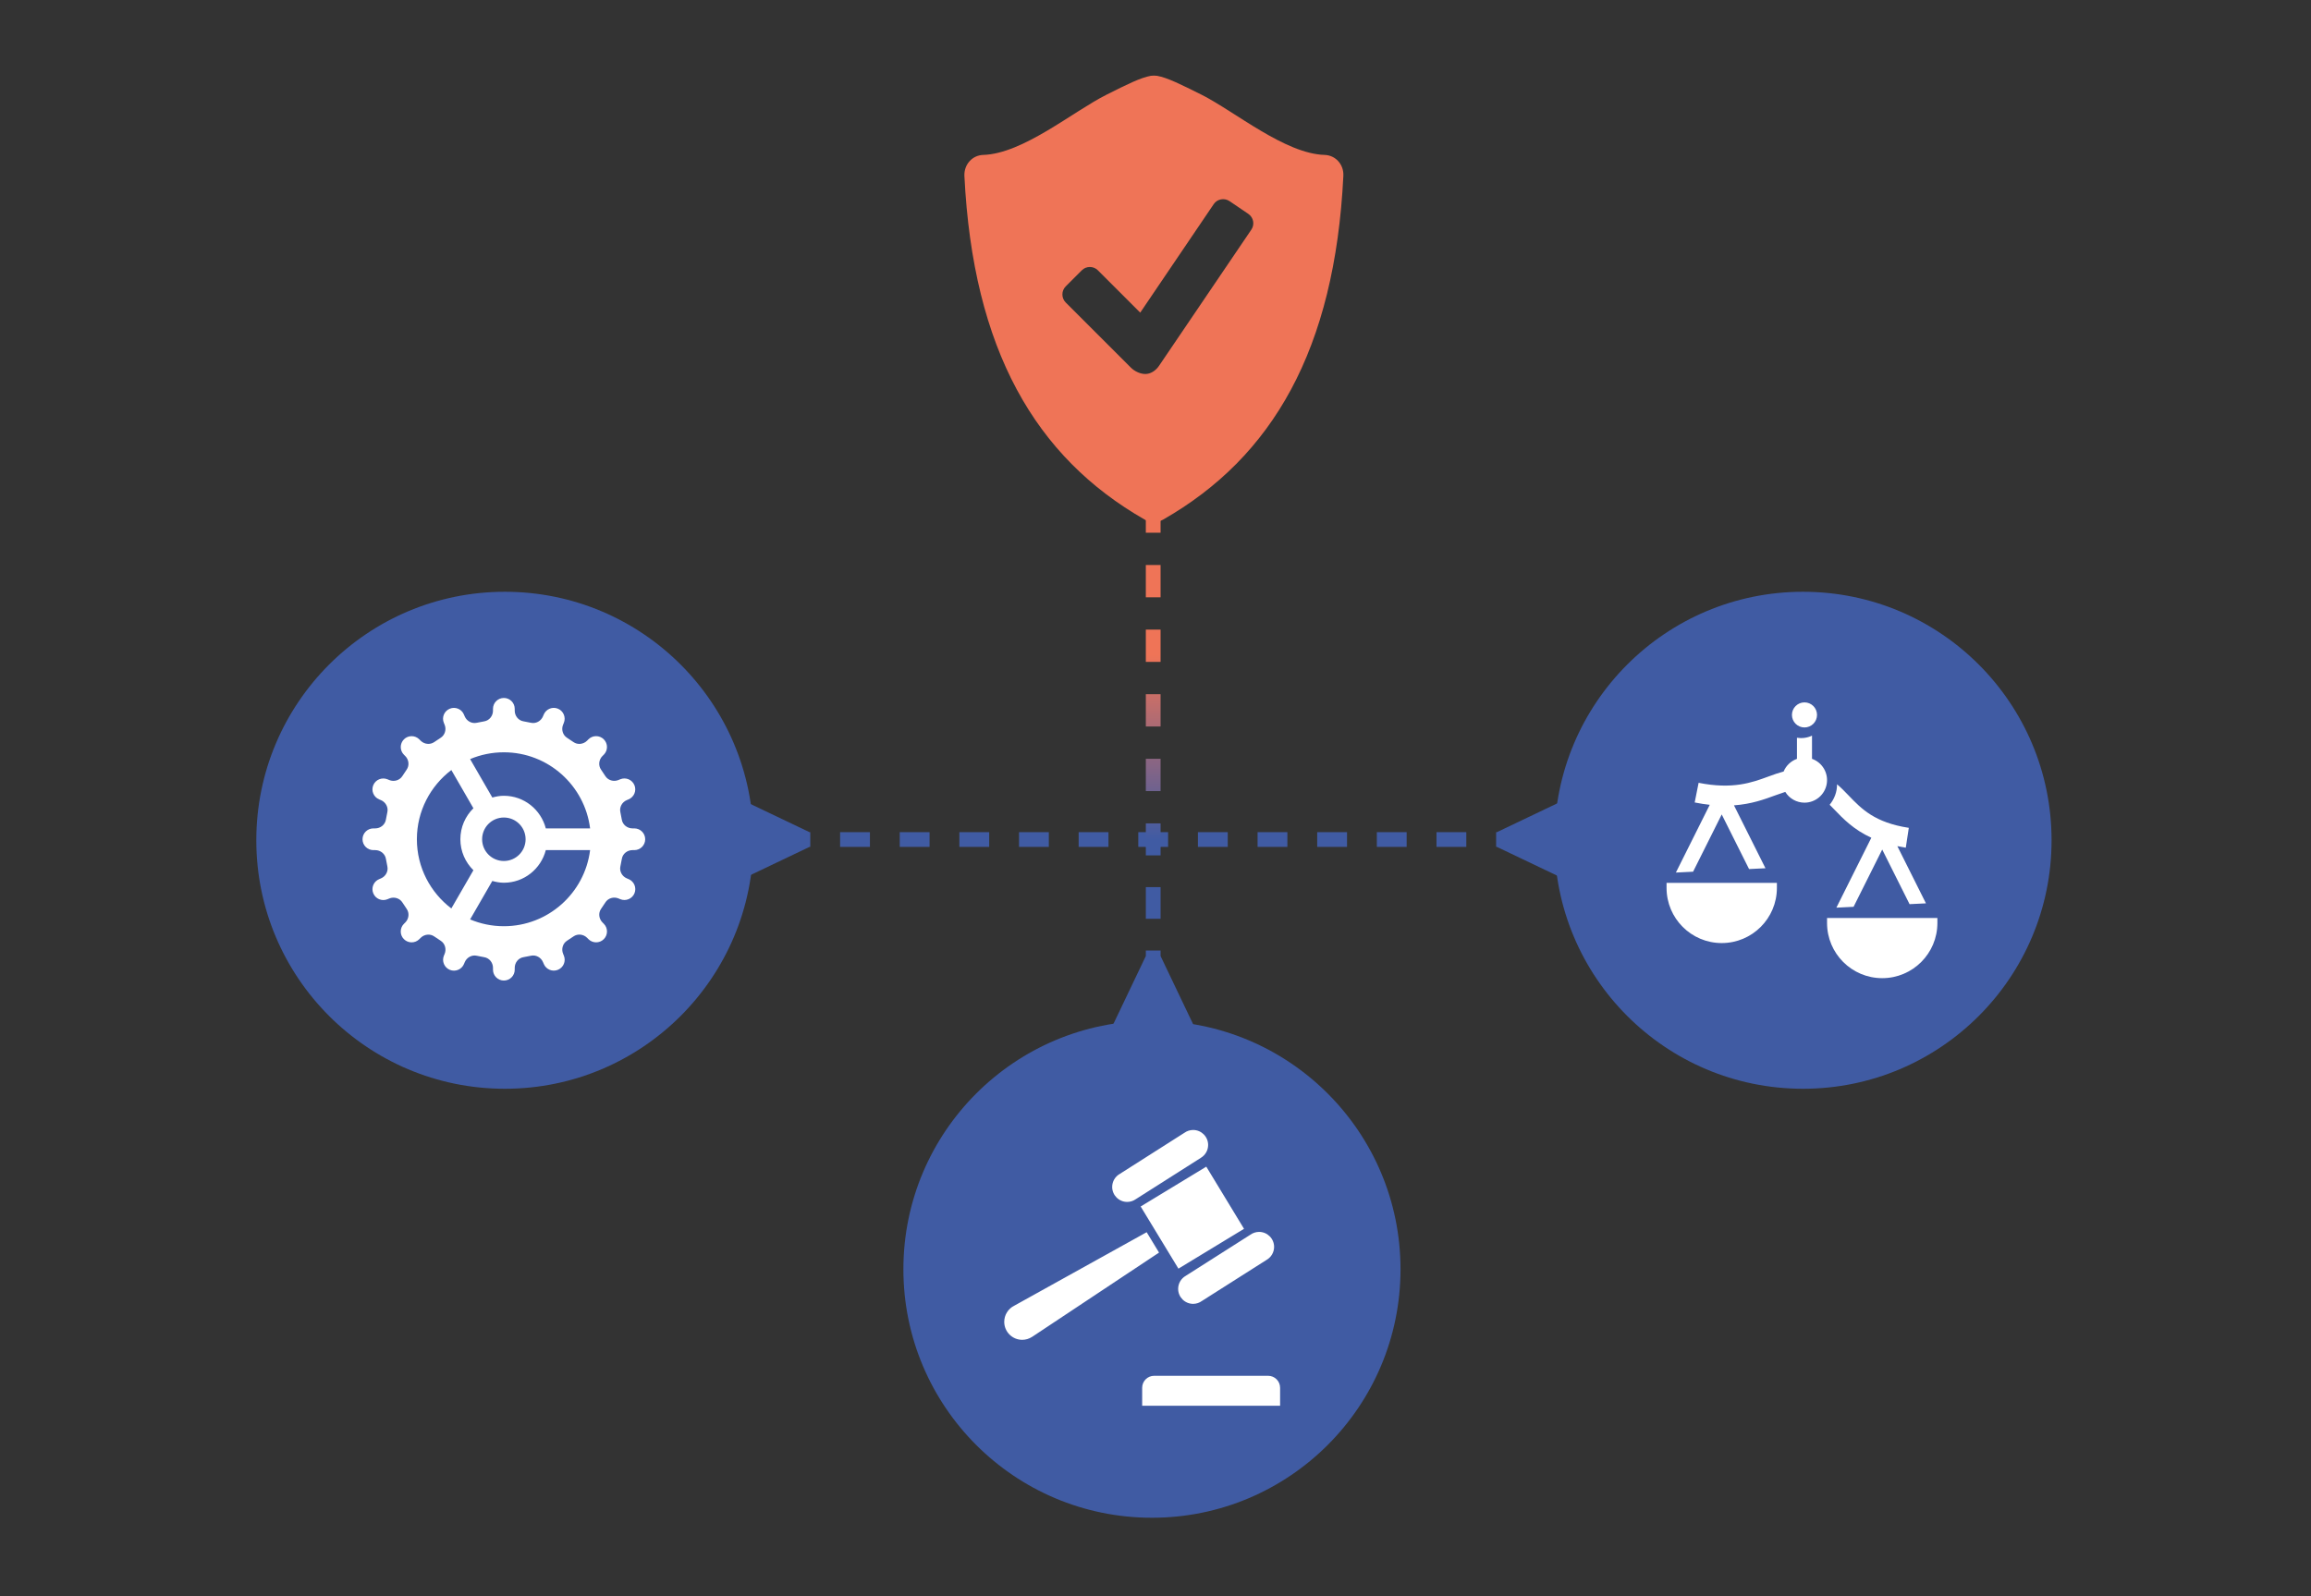 <svg width="550" height="380" viewBox="0 0 550 380" fill="none" xmlns="http://www.w3.org/2000/svg">
<rect x="0" y="0" width="550" height="380" fill="#333333" stroke="none"/>
<circle cx="120.156" cy="200.032" r="59.156" fill="#405BA3"/>
<circle cx="274.156" cy="302.156" r="59.156" fill="#405BA3"/>
<circle cx="429.101" cy="200.032" r="59.156" fill="#405BA3"/>
<path d="M318.516 38.399C317.694 37.464 316.533 36.931 315.307 36.883C305.842 36.641 293.844 26.514 285.927 22.531C281.024 20.096 277.799 18.468 275.364 18.048C275.106 18.016 274.864 18 274.623 18C274.381 18 274.139 18.016 273.881 18.048C271.446 18.484 268.221 20.096 263.335 22.547C255.401 26.514 243.42 36.641 233.938 36.883C232.712 36.931 231.551 37.464 230.729 38.399C229.89 39.334 229.471 40.576 229.519 41.85C231.567 83.228 246.403 108.835 272.446 123.703C273.123 124.09 273.865 124.3 274.623 124.3C275.364 124.3 276.122 124.09 276.799 123.703C302.842 108.835 317.678 83.228 319.71 41.85C319.774 40.576 319.355 39.334 318.516 38.399ZM297.811 54.669L275.832 87.098C275.042 88.259 273.816 89.033 272.591 89.033C271.349 89.033 269.995 88.372 269.124 87.501L253.627 72.004C252.579 70.956 252.579 69.231 253.627 68.183L257.465 64.345C258.513 63.297 260.239 63.297 261.287 64.345L271.365 74.423L288.861 48.59C289.684 47.365 291.377 47.042 292.619 47.881L297.085 50.912C298.327 51.751 298.65 53.444 297.811 54.669Z" fill="#EF7457"/>
<path d="M192.652 198.101L175.099 189.722V209.991L192.652 201.612V198.101ZM356.253 201.612L373.807 209.991V189.722L356.253 198.101V201.612ZM185.744 199.856V201.612H192.84V199.856V198.101H185.744V199.856ZM199.937 199.856V201.612H207.034V199.856V198.101H199.937V199.856ZM214.131 199.856V201.612H221.227V199.856V198.101H214.131V199.856ZM228.324 199.856V201.612H235.421V199.856V198.101H228.324V199.856ZM242.517 199.856V201.612H249.614V199.856V198.101H242.517V199.856ZM256.711 199.856V201.612H263.808V199.856V198.101H256.711V199.856ZM270.904 199.856V201.612H278.001V199.856V198.101H270.904V199.856ZM285.098 199.856V201.612H292.194V199.856V198.101H285.098V199.856ZM299.291 199.856V201.612H306.388V199.856V198.101H299.291V199.856ZM313.485 199.856V201.612H320.581V199.856V198.101H313.485V199.856ZM327.678 199.856V201.612H334.775V199.856V198.101H327.678V199.856ZM341.872 199.856V201.612H348.968V199.856V198.101H341.872V199.856ZM356.065 199.856V201.612H363.162V199.856V198.101H356.065V199.856Z" fill="#405BA3"/>
<path d="M272.698 227.591L264.318 245.145L284.588 245.145L276.208 227.591L272.698 227.591ZM274.453 199.856L272.698 199.856L272.698 203.63L274.453 203.63L276.208 203.63L276.208 199.856L274.453 199.856ZM274.453 211.179L272.698 211.179L272.698 218.727L274.453 218.727L276.208 218.727L276.208 211.179L274.453 211.179ZM274.453 226.275L272.698 226.275L272.698 233.823L274.453 233.823L276.208 233.823L276.208 226.275L274.453 226.275Z" fill="#405BA3"/>
<path d="M272.698 199.857L272.698 201.612L276.209 201.612L276.209 199.857L272.698 199.857ZM274.453 122.972L272.698 122.972L272.698 126.816L274.453 126.816L276.208 126.816L276.208 122.972L274.453 122.972ZM274.453 134.504L272.698 134.504L272.698 142.193L274.453 142.193L276.208 142.193L276.208 134.504L274.453 134.504ZM274.453 149.882L272.698 149.882L272.698 157.57L274.453 157.57L276.208 157.57L276.208 149.882L274.453 149.882ZM274.453 165.259L272.698 165.259L272.698 172.947L274.453 172.947L276.208 172.947L276.208 165.259L274.453 165.259ZM274.453 180.636L272.698 180.636L272.698 188.324L274.453 188.324L276.208 188.324L276.208 180.636L274.453 180.636ZM274.453 196.013L272.698 196.013L272.698 199.857L274.453 199.857L276.209 199.857L276.209 196.013L274.453 196.013Z" fill="url(#paint0_linear_3331_17040)"/>
<path d="M283.959 269C283.212 269 282.487 269.234 281.885 269.669H281.879L266.536 279.437C265.399 280.067 264.691 281.26 264.691 282.559C264.691 284.527 266.291 286.127 268.259 286.127C269 286.127 269.72 285.893 270.322 285.464L285.788 275.635H285.782C286.864 274.988 287.527 273.828 287.527 272.568C287.527 270.6 285.927 269 283.959 269ZM287.087 277.731L271.47 287.214L280.458 302.011L296.068 292.528L287.087 277.731ZM299.659 293.264C298.912 293.264 298.187 293.498 297.585 293.933H297.579L282.186 303.728C281.077 304.364 280.391 305.546 280.391 306.823C280.391 308.791 281.991 310.391 283.959 310.391C284.712 310.391 285.448 310.145 286.055 309.699L301.488 299.893C302.564 299.251 303.227 298.086 303.227 296.832C303.227 294.864 301.627 293.264 299.659 293.264ZM272.898 293.336L241.409 310.82C239.937 311.539 239 313.033 239 314.673C239 317.036 240.918 318.954 243.282 318.954C244.118 318.954 244.938 318.703 245.635 318.241L245.64 318.246L275.841 298.187L272.898 293.336ZM274.682 327.518C273.104 327.518 271.827 328.795 271.827 330.372V334.654H304.654V330.372C304.654 328.795 303.378 327.518 301.8 327.518H274.682Z" fill="white"/>
<path d="M429.452 167.207C428.661 167.207 427.902 167.521 427.342 168.081C426.783 168.641 426.468 169.4 426.468 170.191C426.468 170.983 426.783 171.742 427.342 172.301C427.902 172.861 428.661 173.175 429.452 173.175C430.244 173.175 431.003 172.861 431.563 172.301C432.122 171.742 432.437 170.983 432.437 170.191C432.437 169.4 432.122 168.641 431.563 168.081C431.003 167.521 430.244 167.207 429.452 167.207ZM431.243 175.124C430.089 175.678 428.862 175.808 427.662 175.633V180.652C426.952 180.903 426.303 181.301 425.757 181.82C425.21 182.338 424.779 182.966 424.491 183.662C423.295 183.98 422.123 184.397 420.929 184.837C416.93 186.305 412.396 187.975 404.255 186.352L403.323 191.033C404.588 191.287 405.778 191.466 406.906 191.591L398.846 207.719L402.94 207.516L409.757 193.885L416.262 206.884L420.167 206.693L412.674 191.719C416.82 191.422 419.904 190.299 422.577 189.313C423.409 189.006 424.158 188.746 424.881 188.518C425.36 189.3 426.033 189.946 426.833 190.394C427.633 190.843 428.535 191.079 429.452 191.08C430.719 191.08 431.945 190.632 432.914 189.815C433.882 188.998 434.531 187.866 434.745 186.617C434.959 185.368 434.725 184.084 434.084 182.992C433.444 181.899 432.437 181.068 431.243 180.645V175.124ZM437.199 186.699C437.223 188.538 436.542 190.233 435.444 191.581C435.802 191.927 436.16 192.309 436.542 192.703C438.673 194.928 441.161 197.499 445.362 199.431L437.043 216.075L441.137 215.872L447.954 202.24L454.459 215.24L458.364 215.049L451.549 201.429C452.195 201.565 452.86 201.691 453.563 201.8L454.281 197.072C446.164 195.83 443.025 192.56 439.981 189.397C439.098 188.478 438.202 187.547 437.199 186.699ZM396.627 210.179V211.372C396.627 218.624 402.506 224.502 409.757 224.502C417.009 224.502 422.887 218.624 422.887 211.372V210.179H396.627ZM434.824 218.534V219.728C434.824 226.979 440.703 232.858 447.954 232.858C455.205 232.858 461.084 226.979 461.084 219.728V218.534H434.824Z" fill="white"/>
<path d="M119.915 166.153C118.486 166.153 117.327 167.313 117.327 168.741V169.186C117.327 170.422 116.456 171.526 115.235 171.722C114.642 171.818 114.056 171.929 113.476 172.061C112.276 172.335 111.062 171.656 110.591 170.52L110.419 170.115C109.873 168.796 108.36 168.167 107.038 168.716C105.718 169.261 105.089 170.774 105.638 172.096L105.81 172.511C106.286 173.649 105.905 174.997 104.855 175.649C104.348 175.965 103.853 176.296 103.369 176.64C102.365 177.356 100.976 177.193 100.104 176.321L99.791 176.008C98.779 174.996 97.141 174.996 96.132 176.008C95.123 177.02 95.123 178.658 96.132 179.667L96.445 179.98C97.317 180.852 97.481 182.238 96.764 183.245C96.42 183.729 96.089 184.224 95.773 184.731C95.121 185.781 93.771 186.164 92.63 185.691L92.221 185.519C90.901 184.973 89.383 185.599 88.835 186.919C88.288 188.239 88.915 189.751 90.234 190.3L90.639 190.467C91.775 190.938 92.459 192.152 92.185 193.352C92.053 193.932 91.937 194.518 91.841 195.111C91.647 196.33 90.546 197.203 89.31 197.203H88.865C87.436 197.203 86.277 198.362 86.277 199.791C86.277 201.219 87.436 202.378 88.865 202.378H89.31C90.546 202.378 91.65 203.249 91.847 204.47C91.942 205.063 92.053 205.649 92.185 206.229C92.459 207.43 91.78 208.644 90.644 209.115L90.239 209.287C88.92 209.832 88.291 211.345 88.84 212.667C89.385 213.987 90.898 214.616 92.221 214.067L92.635 213.895C93.776 213.422 95.124 213.803 95.778 214.851C96.094 215.358 96.422 215.855 96.769 216.341C97.486 217.345 97.322 218.734 96.45 219.606L96.132 219.919C95.12 220.931 95.12 222.569 96.132 223.578C97.144 224.587 98.782 224.59 99.791 223.578L100.109 223.265C100.981 222.393 102.365 222.225 103.369 222.942C103.855 223.288 104.353 223.621 104.86 223.937C105.908 224.589 106.293 225.939 105.82 227.081L105.648 227.49C105.102 228.809 105.728 230.327 107.048 230.876C108.368 231.422 109.88 230.796 110.429 229.476L110.596 229.072C111.067 227.936 112.281 227.251 113.481 227.525C114.061 227.657 114.647 227.773 115.24 227.869C116.454 228.058 117.327 229.159 117.327 230.396V230.84C117.327 232.269 118.486 233.428 119.915 233.428C121.343 233.428 122.502 232.269 122.502 230.84V230.396C122.502 229.159 123.373 228.055 124.594 227.859C125.187 227.763 125.773 227.652 126.353 227.52C127.554 227.246 128.768 227.926 129.239 229.062L129.411 229.466C129.956 230.785 131.469 231.414 132.791 230.866C134.111 230.32 134.74 228.807 134.191 227.485L134.019 227.07C133.546 225.929 133.927 224.582 134.975 223.927C135.482 223.611 135.979 223.283 136.465 222.937C137.469 222.22 138.858 222.383 139.73 223.255L140.043 223.573C141.055 224.585 142.693 224.585 143.702 223.573C144.711 222.562 144.714 220.924 143.702 219.914L143.389 219.596C142.517 218.724 142.349 217.34 143.066 216.336C143.412 215.85 143.745 215.353 144.061 214.846C144.713 213.798 146.063 213.412 147.205 213.885L147.614 214.057C148.934 214.603 150.451 213.977 151 212.657C151.546 211.338 150.92 209.825 149.6 209.276L149.196 209.11C148.06 208.639 147.375 207.425 147.649 206.224C147.781 205.644 147.897 205.058 147.993 204.465C148.182 203.252 149.283 202.378 150.52 202.378H150.964C152.393 202.378 153.552 201.219 153.552 199.791C153.552 198.362 152.393 197.203 150.964 197.203H150.52C149.283 197.203 148.179 196.332 147.983 195.111C147.887 194.518 147.776 193.932 147.644 193.352C147.37 192.152 148.05 190.938 149.186 190.467L149.59 190.295C150.91 189.749 151.538 188.236 150.99 186.914C150.444 185.594 148.931 184.965 147.609 185.514L147.194 185.686C146.053 186.159 144.706 185.779 144.051 184.731C143.735 184.224 143.407 183.726 143.061 183.24C142.344 182.236 142.507 180.847 143.379 179.975L143.697 179.662C144.709 178.65 144.709 177.012 143.697 176.003C142.686 174.991 141.048 174.991 140.038 176.003L139.725 176.321C138.853 177.193 137.464 177.362 136.46 176.645C135.974 176.298 135.477 175.965 134.97 175.649C133.922 174.997 133.541 173.647 134.014 172.506L134.186 172.096C134.732 170.777 134.106 169.259 132.786 168.71C131.467 168.165 129.954 168.791 129.405 170.11L129.234 170.515C128.763 171.651 127.549 172.335 126.348 172.061C125.768 171.929 125.182 171.813 124.589 171.717C123.373 171.523 122.502 170.422 122.502 169.186V168.741C122.502 167.313 121.343 166.153 119.915 166.153ZM119.915 179.091C130.468 179.091 139.162 186.995 140.438 197.203H129.896C128.741 192.747 124.732 189.441 119.915 189.441C118.958 189.441 118.05 189.612 117.171 189.855L111.884 180.708C114.354 179.667 117.066 179.091 119.915 179.091ZM107.417 183.316L112.668 192.412C110.756 194.29 109.565 196.899 109.565 199.791C109.565 202.681 110.757 205.286 112.668 207.164L107.417 216.261C102.443 212.48 99.215 206.52 99.215 199.791C99.215 193.06 102.442 187.096 107.417 183.316ZM119.915 194.616C122.774 194.616 125.09 196.931 125.09 199.791C125.09 202.65 122.774 204.966 119.915 204.966C117.055 204.966 114.74 202.65 114.74 199.791C114.74 196.931 117.055 194.616 119.915 194.616ZM129.896 202.378H140.438C139.162 212.586 130.468 220.491 119.915 220.491C117.066 220.491 114.354 219.914 111.884 218.873L117.165 209.721C118.046 209.965 118.956 210.141 119.915 210.141C124.732 210.141 128.741 206.834 129.896 202.378Z" fill="white"/>
<defs>
<linearGradient id="paint0_linear_3331_17040" x1="273.953" y1="122.972" x2="273.953" y2="199.857" gradientUnits="userSpaceOnUse">
<stop offset="0.428" stop-color="#EF7457"/>
<stop offset="1" stop-color="#405BA3"/>
</linearGradient>
</defs>
</svg>

